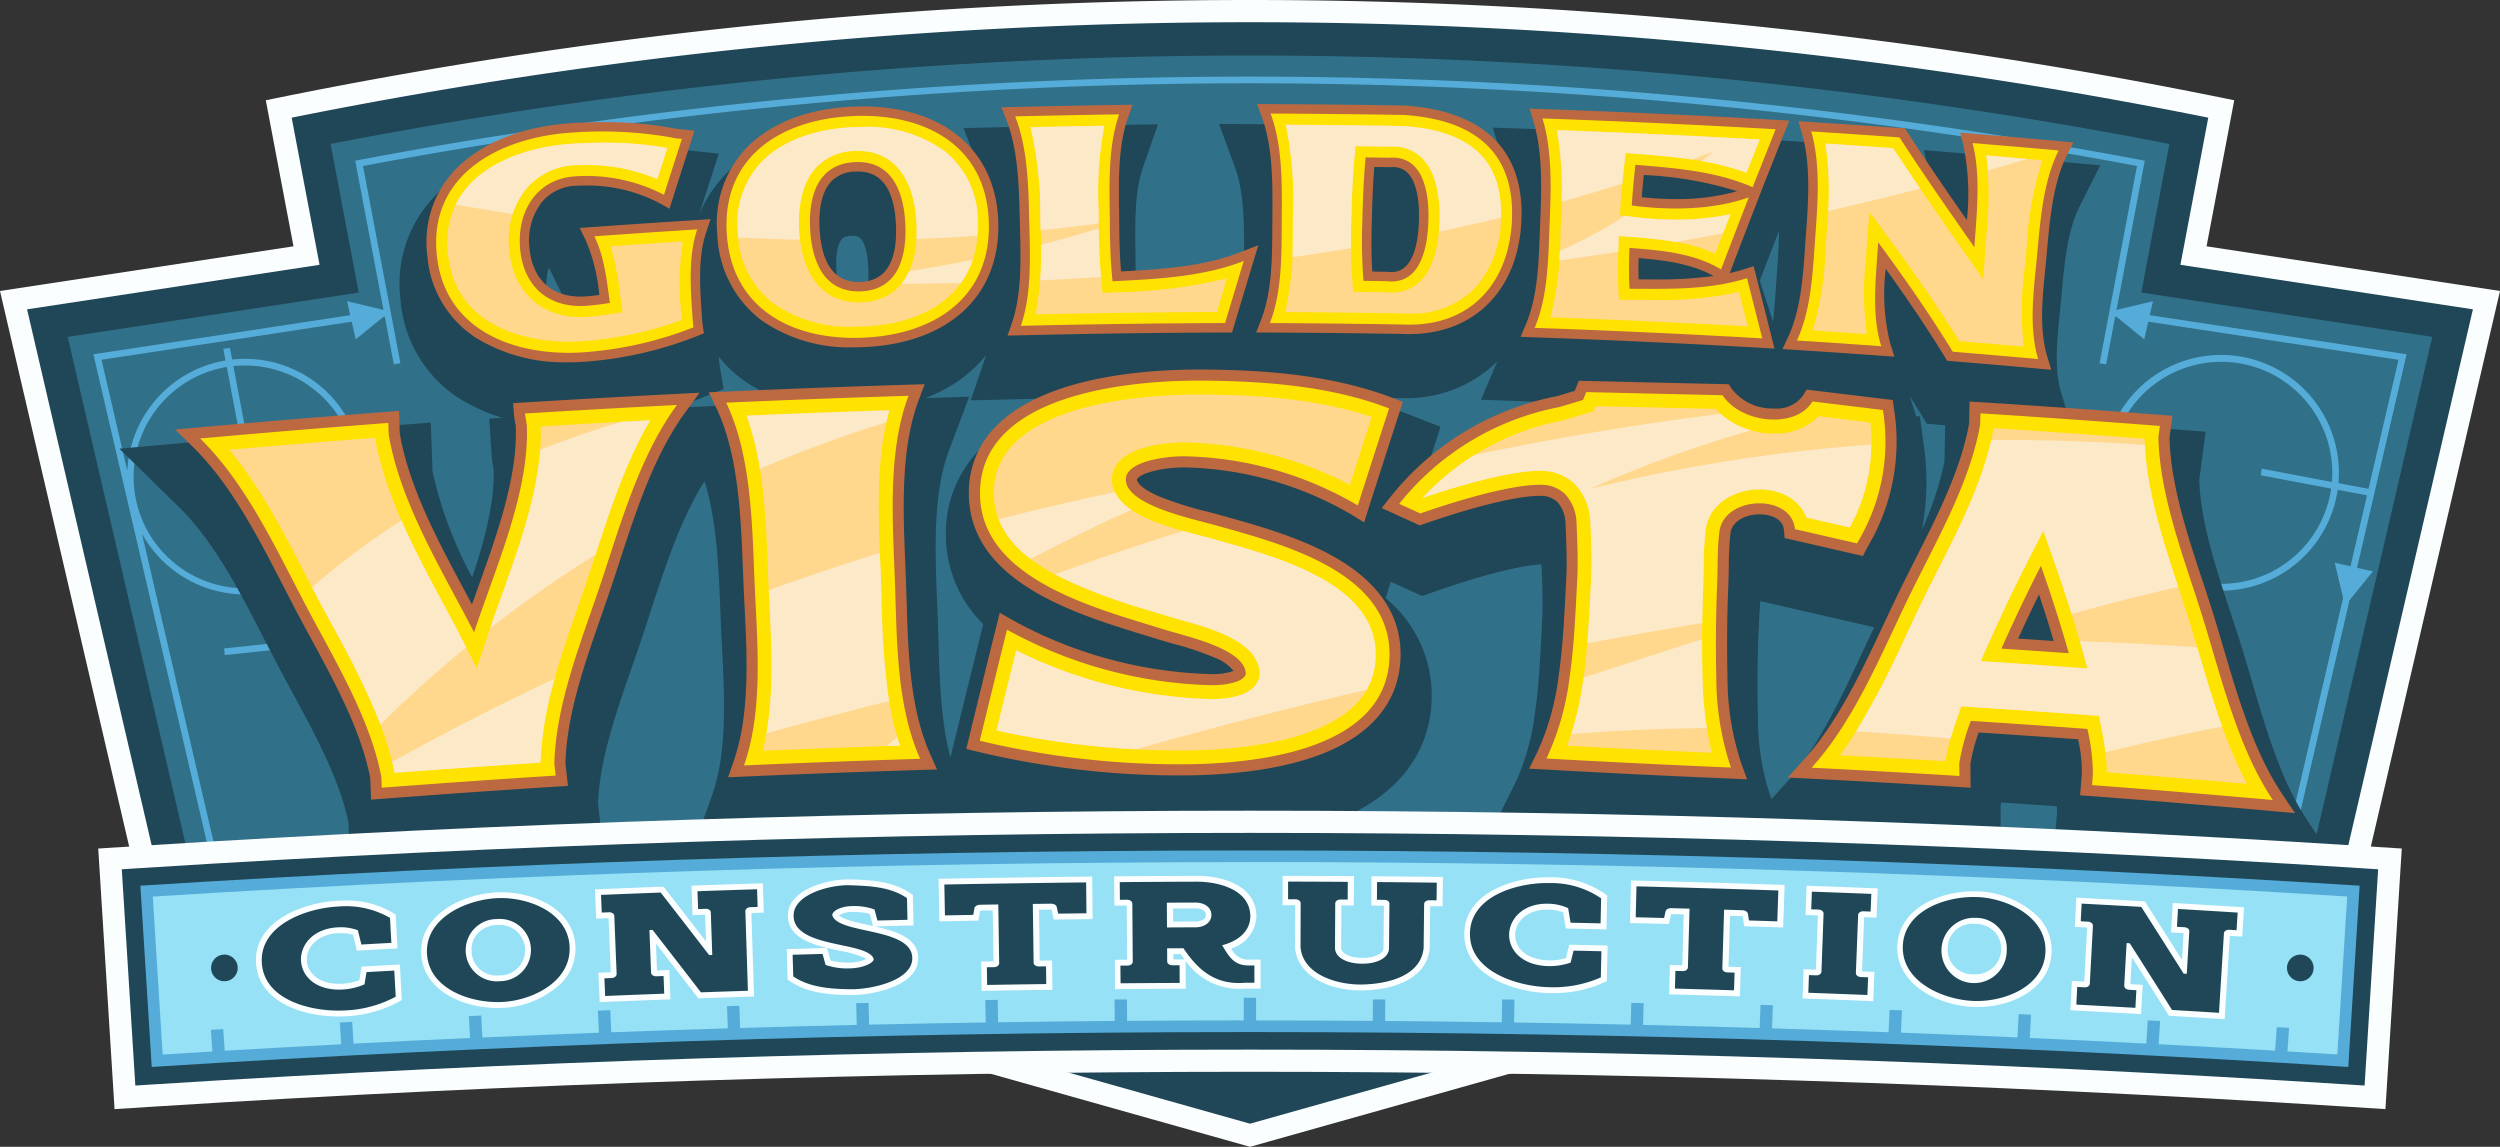<svg id="Grupo_134" data-name="Grupo 134" xmlns="http://www.w3.org/2000/svg" xmlns:xlink="http://www.w3.org/1999/xlink" width="280" height="128.438" viewBox="0 0 280 128.438">
  <rect x="0" y="0" width="280" height="128.438" fill="#333333" stroke="none"/>
  <defs>
    <clipPath id="clip-path">
      <rect id="Rectángulo_88" data-name="Rectángulo 88" width="280" height="128.438" fill="none"/>
    </clipPath>
  </defs>
  <path id="Trazado_73" data-name="Trazado 73" d="M397.709,468.836l-.674,4.882L443.475,486.8l46.441-13.077-.674-4.882Z" transform="translate(-303.475 -358.357)" fill="#fbfeff"/>
  <path id="Trazado_74" data-name="Trazado 74" d="M491.429,479.393,445.663,492.28,399.9,479.393Z" transform="translate(-305.663 -366.426)" fill="#1f4757"/>
  <g id="Grupo_132" data-name="Grupo 132">
    <g id="Grupo_131" data-name="Grupo 131" clip-path="url(#clip-path)">
      <path id="Trazado_75" data-name="Trazado 75" d="M247.134,27.587l3.1-16.357a546.628,546.628,0,0,0-220.464,0l3.1,16.357L0,32.59l19.613,84.36q60.195-.238,120.387-.238t120.387.238L280,32.59l-32.866-5" transform="translate(0 0)" fill="#fbfeff"/>
      <path id="Trazado_76" data-name="Trazado 76" d="M12.866,42.714l32.758-4.987L42.5,21.248a544.138,544.138,0,0,1,214.662,0l-3.121,16.479L286.8,42.714l-18.555,79.81c-39.3-.152-79.129-.23-118.414-.23s-79.11.077-118.413.23Z" transform="translate(-9.834 -8.069)" fill="#1f4757"/>
      <path id="Trazado_77" data-name="Trazado 77" d="M32.163,57.9l32.6-4.963L61.608,36.293a540.4,540.4,0,0,1,205.952,0l-3.152,16.643L297,57.9l-16.968,72.985c-38.326-.145-77.15-.219-115.453-.219s-77.126.074-115.453.219Z" transform="translate(-24.584 -20.172)" fill="#317089"/>
      <path id="Trazado_78" data-name="Trazado 78" d="M303.467,67.517,274.7,63.137l.357-1.565c-1.667.4-2.615.624-4.082.979l3.166-16.716-.734-.138a538.019,538.019,0,0,0-198.962,0l-.734.138,3.166,16.716c-1.468-.355-2.415-.583-4.082-.979l.357,1.565L44.385,67.517,60.348,136.18l.6,0c37.459-.139,75.472-.21,112.983-.21s75.524.07,112.983.21l.6,0,9.559-41.116c.938-1.161,1.551-1.916,2.622-3.232l-1.777-.405Zm-243.4,1.325a12.477,12.477,0,1,1-.74.1L61.286,79.3l.734-.136ZM295.412,90.857c.384,1.614.609,2.554.946,3.945l-9.446,40.629c-37.5-.139-75.5-.209-112.986-.209s-75.483.07-112.985.209L49.822,87.606a13.193,13.193,0,1,0,10.1-19.5L59.678,66.8l-.738.112.245,1.3a13.212,13.212,0,0,0-11,12.348L45.295,68.133l28.023-4.266.451,1.979c1.267-1.031,2.017-1.64,3.106-2.52l.15-.023,1.013,5.347.734-.136L74.583,46.431a537.264,537.264,0,0,1,198.686,0L269.08,68.514l.734.136,1.013-5.347.15.023c1.089.88,1.84,1.489,3.106,2.52l.451-1.979,28.023,4.266L299.2,82.589l-3.369-.638c.033-.38.053-.763.053-1.151a13.2,13.2,0,1,0-.138,1.895l3.284.622-1.847,7.944-1.769-.4m-.4-8.3a12.432,12.432,0,1,1,.126-1.756c0,.341-.018.677-.045,1.012l-7.85-1.487-.112.738ZM59.028,100.463q.038.371.076.742L71.616,99.87l-.052-.745Z" transform="translate(-33.926 -27.838)" fill="#55acd8"/>
      <path id="Trazado_79" data-name="Trazado 79" d="M372.344,93.479c-3.173-.284-6.377-.559-9.523-.818l-1.787-.147-.938-1.529q-.482-.784-.984-1.576l.954,3.012-5.2-.371c-3.133-.224-6.3-.439-9.4-.64l-2-.128-1.85-.107c-8.422-.486-16.958-.88-25.368-1.172l-5.153-.179,1.824-4.286a14.528,14.528,0,0,1-10.54,4.106c-.288,0-.58-.006-.868-.019-4.887-.082-9.852-.135-14.757-.157l-2.867-.013-.413,0-1.7.006c-7.555.026-15.212.13-22.76.309l-5.066.12,1.632-4.8q.046-.135.088-.273a14.407,14.407,0,0,1-1.426,1.536c-3.082,2.869-7.5,4.505-12.771,4.733-.395.017-.8.026-1.19.026a19.56,19.56,0,0,1-11.93-3.574A14.433,14.433,0,0,1,225.729,85c.046.649.072.822.073.83l.457,2.79-2.621,1.061a44.833,44.833,0,0,1-12.556,2.976c-.919.088-1.844.133-2.75.133a21.26,21.26,0,0,1-11.685-3.124,14.439,14.439,0,0,1-6.565-11.06,14.1,14.1,0,0,1,3.267-10.957c3.253-3.8,8.848-6.194,15.349-6.567,1.237-.071,2.442-.107,3.581-.107a43.855,43.855,0,0,1,8.251.723l.206.039.068.007.578.058,4.346.451-1.343,4.157q-.46,1.424-.921,2.863a13.881,13.881,0,0,1,2.647-4.293c3.1-3.445,8.029-5.481,13.887-5.735.405-.017.81-.026,1.2-.026,5.075,0,9.409,1.4,12.534,4.06a14.246,14.246,0,0,1,1.475,1.45q-.1-.315-.223-.617L253.137,59.4l5.061-.121c3.888-.093,7.81-.169,11.657-.227l5.061-.076-1.667,4.78c-.948,2.716-.9,6.142-.857,9.455.007.582.015,1.156.017,1.719,0,.924.021,1.783.052,2.6a33.383,33.383,0,0,0,10.094-1.837l1.995-.776.005-1c.025-3.4.054-7.251-1.031-10.19l-1.767-4.787,5.1.022c4.961.022,9.989.075,14.943.157l.175.007c5.15.339,9.155,1.95,11.789,4.666l-1.35-4.447,4.946.171c8.36.289,16.823.677,25.171,1.152l0-.012,1.733.1,1.273.082,2.92.169-.008.019c2.978.194,5.989.4,8.964.613l1.758.126.959,1.479c.474.731.96,1.472,1.467,2.236l-.911-3.615,4.931.407c3.225.266,6.472.545,9.653.83l5.182.464-2.336,4.65c-1.34,2.666-1.681,6.4-1.982,9.686-.035.386-.069.766-.106,1.14-.034.352-.07.712-.107,1.076-.3,2.954-.634,6.3.125,8.806l1.518,5.017ZM343.8,81.056c.154-1.285.243-2.587.328-3.82l.1-1.46c.113-1.563.233-3.226.245-4.863l-.305.772-.568,1.467q-.639,1.65-1.286,3.333l1.483,4.57M206.7,75.026a5.505,5.505,0,0,0-.246,2.254c.2,2.3,1.341,2.967,2.441,3.142a11.147,11.147,0,0,0-.841-2.64Zm34-3.564c-.048,0-.1,0-.148,0-.755.033-.954.253-1.03.336-.368.405-.725,1.519-.625,3.428.119,2.249.653,3.062.961,3.345a1.189,1.189,0,0,0,.916.27c.05,0,.1,0,.151,0a1.163,1.163,0,0,0,.9-.3c.284-.3.746-1.141.652-3.437-.093-2.273-.61-3.092-.909-3.378a1.091,1.091,0,0,0-.866-.26" transform="translate(-145.224 -45.051)" fill="#1f4757"/>
      <path id="Trazado_80" data-name="Trazado 80" d="M297.785,237.738c-6.682-.6-13.464-1.163-20.155-1.67l-4.318-.327.449-5.567a4.639,4.639,0,0,0-.034-.643c-2.065-.146-4.148-.289-6.21-.427-.052.21-.078.344-.092.427.006.236.016.65.015,1.224l-.012,4.579-4.561-.283c-5.456-.337-11-.649-16.476-.926l-2.694-.137-26.972-.893-6.527-.364,2.909-5.865a25.734,25.734,0,0,0,2.166-7.711c.439-3.014.6-6.148.753-9.179,0,0,.049-.961.072-1.39.1-1.859,0-4.119-.074-5.934-.01-.073-.021-.143-.033-.209-1.745.06-5.674.865-11.719,2.97l-1.628.568-3.506-1.6-.586,1.835A14.107,14.107,0,0,1,203.72,217.3c-.08,6.5-4.172,11.518-11.522,14.133-5.4,1.922-11.785,2.325-16.188,2.325h-.232A99.578,99.578,0,0,1,152.624,231l.866,1.936-6.427.2c-6.5.2-13.111.448-19.639.738l-6.364.282,2.108-6.021c1.657-4.731,1.345-10.871,1.07-16.289l-.011-.225q-.039-.764-.075-1.51c-.033-.71-.062-1.439-.092-2.181l-.012-.314c-.186-4.769-.4-10.153-1.777-14.488-2.665,4.213-4.387,9.512-6.054,14.642-.321.988-.637,1.96-.955,2.909-.349,1.044-.7,2.061-1.078,3.139l-.012.034c-1.8,5.179-3.663,10.531-3.822,15.367l.61,5.5-4.508.286c-6.452.409-12.975.866-19.386,1.358l-4.471.343-.195-5.344c-.966-4.755-3.671-9.752-6.288-14.585l-.015-.028c-.537-.991-1.092-2.015-1.623-3.027-.481-.916-.965-1.856-1.455-2.81-2.788-5.425-5.671-11.034-9.6-14.886l-6.678-6.545,9.306-.837c7-.63,14.1-1.217,21.1-1.747l4.469-.338.2,5.5A45.548,45.548,0,0,0,96.259,203.9c1.216-3.653,2.518-8.2,2.4-12.021-.018-.116-.065-.4-.065-.4-.1-.621-.128-.794-.144-1.038l-.291-4.329,4.324-.267c5.356-.331,10.792-.638,16.16-.914l.228-.018.985-.058,2.388-.106,6.323-.32-.033.045c5.642-.237,11.344-.445,16.955-.617l6.429-.2-2.265,6.03c-1.825,4.858-1.558,11.37-1.323,17.116.034.807.066,1.6.092,2.372q.03.874.056,1.776l0,.1c.125,4.225.265,8.977,1.34,13.028.854-3.515,1.741-7.129,2.637-10.754l1.036-4.185a14.054,14.054,0,0,1-4.178-9.765,13.379,13.379,0,0,1,3.927-9.955c6.2-6.326,18.25-7.27,24.883-7.27.2,0,.4,0,.6,0,6.39.057,14.686.5,22.186,3.4l3.8,1.474-1.475,4.561a34.678,34.678,0,0,1,2.885-1.971,34.283,34.283,0,0,1,11.288-4.4l.422-.128.7-1.725,20.5.469,1.239,1.921a3.031,3.031,0,0,0,2.12.759,2.059,2.059,0,0,0,.707-.1l1.32-2.235,13.984,1.693.444,3.308a28.448,28.448,0,0,1-.219,9.368,35.817,35.817,0,0,0,2.521-7.6l.113-5.41,4.485.284c6.672.424,13.442.9,20.121,1.415l4.535.349-.713,5.419c.157,4.672,1.861,9.85,3.509,14.856.418,1.269.85,2.582,1.253,3.882.377,1.216.732,2.422,1.108,3.7l.009.033c1.625,5.526,3.3,11.24,6.185,15.571l4.984,7.5Zm-57.271-31.184c-.049.742-.113,1.823-.172,3.128-.157,3.534-.165,6.623-.085,9.893a27.7,27.7,0,0,0,1.369,8.742l.151.413,1.637-1.81c3.53-3.9,6.071-9.339,8.528-14.6.464-.993.9-1.922,1.338-2.84l-12.56-2.882-.207-.048" transform="translate(-43.369 -139.227)" fill="#1f4757" fill-rule="evenodd"/>
      <path id="Trazado_81" data-name="Trazado 81" d="M383.187,79.084c-3.189-.285-6.4-.562-9.556-.821l-.534-.044-.281-.457c-1.892-3.082-4.018-6.256-6.6-9.839a22.961,22.961,0,0,0,.5,8.351l.47,1.484-1.553-.111c-3.14-.224-6.315-.44-9.437-.641l-1.541-.1.65-1.4c1.39-3,1.647-6.74,1.874-10.044l.047-.682.055-.772c.261-3.618.557-7.718-.433-11.182l-.412-1.442,1.5.1c3.282.212,6.611.439,9.9.674l.525.037.287.442c2.123,3.277,4.3,6.451,6.655,9.825a27.24,27.24,0,0,0-.387-8.361l-.361-1.433,1.473.121c3.206.265,6.453.544,9.651.83l1.548.139-.7,1.389c-1.553,3.091-1.918,7.077-2.24,10.593q-.052.574-.1,1.131-.05.524-.106,1.066c-.321,3.19-.685,6.8.219,9.792l.453,1.5Zm-164.509-.7a18.836,18.836,0,0,1-10.342-2.723,12.051,12.051,0,0,1-5.463-9.239,11.725,11.725,0,0,1,2.687-9.116c2.821-3.3,7.788-5.377,13.627-5.712,1.191-.068,2.35-.1,3.444-.1a41.493,41.493,0,0,1,7.8.681l.16.03.031.017.275.027.595.06,1.3.135-.4,1.242c-.674,2.087-1.349,4.2-2.006,6.268l-.392,1.237-1.132-.634a17.427,17.427,0,0,0-8.265-1.969c-.334,0-.669.009-1,.026a5.234,5.234,0,0,0-3.834,1.755,6.989,6.989,0,0,0-1.45,5.184c.3,3.481,2.385,5.477,5.718,5.477.235,0,.479-.01.724-.03.418-.033.872-.083,1.373-.149a19.9,19.9,0,0,0-1.5-6.1l-.691-1.408,1.564-.112c3.817-.273,7.7-.533,11.53-.773l1.569-.1-.5,1.49c-.912,2.709-.7,6.021-.508,8.943l.006.092c.059.91.1,1.277.125,1.425l.136.833-.783.317a42.443,42.443,0,0,1-11.882,2.81c-.841.081-1.688.122-2.516.122M352.323,76.77c-8.448-.487-17.017-.883-25.467-1.176l-1.539-.054.6-1.417c1.292-3.035,1.428-6.785,1.548-10.094l.05-1.323c.143-3.658.305-7.8-.76-11.313l-.43-1.415,1.478.051c8.68.3,17.474.707,26.14,1.208l1.465.085-.544,1.363q-1.223,3.065-2.438,6.133l-.575,1.487c-1.037,2.678-2.079,5.392-3.1,8.066l-.011.029c.543-.123,1.08-.267,1.608-.436l1.069-.342.277,1.088q.86,3.372,1.71,6.747l.352,1.4ZM338.531,69.1q.825.006,1.661.007a46.518,46.518,0,0,0,6.75-.378c-2.47-1.4-5.545-1.778-8.407-2.011-.019.87-.026,1.629,0,2.382m.358-9.2a36.205,36.205,0,0,0,3.82.208,24.611,24.611,0,0,0,6.86-.878,41.184,41.184,0,0,0-10.454-1.817c-.084.78-.157,1.554-.226,2.487M250.672,76.71a17.149,17.149,0,0,1-10.448-3.076,12.594,12.594,0,0,1-4.871-9.6,12.294,12.294,0,0,1,2.985-9.354c2.652-2.949,6.973-4.7,12.168-4.922.368-.016.737-.024,1.1-.024,9.141,0,14.971,4.955,15.215,12.932.252,8.237-5.519,13.61-15.062,14.022-.363.016-.729.024-1.086.024m.423-19.69c-.084,0-.169,0-.256.006a3.75,3.75,0,0,0-2.765,1.149c-1.206,1.328-1.355,3.581-1.268,5.237.209,3.967,1.677,5.978,4.364,5.978q.125,0,.255-.006c2.778-.119,4.1-2.251,3.935-6.335-.164-4-1.6-6.03-4.264-6.03m17.257,16.946c1.09-3.205.991-7.04.9-10.423l-.031-1.248c-.084-3.613-.18-7.709-1.5-11.06l-.553-1.408,1.512-.036c3.874-.093,7.8-.169,11.655-.227l1.512-.022-.5,1.428c-1.093,3.135-1.044,6.79-1,10.324.008.575.015,1.142.018,1.7.008,1.941.074,3.658.2,5.215,4.557-.228,9.22-.539,13.351-2.145l2.023-.787-.628,2.078q-1.049,3.471-2.088,6.945l-.225.752-.784,0c-7.577.026-15.264.131-22.848.311l-1.514.036Zm44.525,1.266c-.26,0-.526-.006-.791-.018-4.914-.083-9.91-.136-14.848-.158l-1.537-.007.556-1.433c1.218-3.138,1.236-6.963,1.252-10.337l.008-1.3c.027-3.616.057-7.713-1.187-11.083l-.528-1.43,1.524.007c4.949.022,9.975.075,14.938.157l.052,0c8.826.582,13.355,4.966,13.1,12.68-.262,7.847-5.183,12.918-12.537,12.918Zm-2.464-6.981.05.006a3.618,3.618,0,0,0,.4.024c2.43,0,3.013-3.237,3.075-5.951.056-2.429-.393-4.257-1.263-5.147a2.25,2.25,0,0,0-1.7-.66c-.1,0-.2,0-.3.013l-.051,0-1.695-.026c-.163,2.073-.227,4.141-.286,6.4-.054,2.062-.034,3.778.062,5.314l1.709.027" transform="translate(-155.012 -37.812)" fill="#bc6942"/>
      <path id="Trazado_82" data-name="Trazado 82" d="M225.011,67.729c1.139,2.321,1.391,4.959,1.741,7.467-.748.116-1.633.238-2.477.306-4.42.357-7.216-2.184-7.581-6.41-.349-4.039,1.756-7.844,6.281-8.086a18.767,18.767,0,0,1,9.835,2.077q1-3.139,2.008-6.274a4.856,4.856,0,0,1-1.15-.147,45.162,45.162,0,0,0-10.987-.561c-8.171.468-16.206,4.645-15.322,13.669.858,8.765,9.238,11.654,17.168,10.891a41.519,41.519,0,0,0,11.586-2.737c-.056-.341-.108-1.092-.136-1.528-.2-3.015-.434-6.5.555-9.44q-5.762.36-11.52.773m28.973-13.465c-8.223.355-14.677,4.682-14.143,13.153.524,8.308,7.182,12.014,15.3,11.664,8.138-.351,14.305-4.634,14.051-12.933-.259-8.462-6.972-12.241-15.212-11.885m.918,19.629c-4.291.184-5.54-3.569-5.72-6.973-.181-3.439.7-7.309,5.043-7.5,4.322-.188,5.484,3.647,5.623,7.038.137,3.349-.68,7.251-4.946,7.434m27.85-7.444c-.017-3.983-.3-8.531,1.039-12.375q-5.823.087-11.645.226c1.475,3.754,1.49,8.254,1.587,12.136.09,3.63.263,7.766-.947,11.322q11.434-.271,22.869-.311,1.04-3.476,2.089-6.948c-4.6,1.789-9.8,2.026-14.693,2.266-.216-2.089-.29-4.224-.3-6.316m32.93-12.308q-7.463-.123-14.926-.157c1.4,3.782,1.27,8.3,1.247,12.176-.021,3.625.034,7.786-1.326,11.29q7.439.034,14.877.159c7.763.366,12.006-4.883,12.239-11.878.256-7.678-4.488-11.087-12.111-11.59m-1.9,18.618c-1.05-.017-1.574-.025-2.624-.039a56.7,56.7,0,0,1-.136-6.385c.065-2.483.14-4.966.374-7.442,1.052.014,1.578.022,2.63.039,3.976-.317,4.469,4.2,4.408,6.873-.061,2.654-.635,7.407-4.652,6.954m40.959-10.519q1.286-3.249,2.581-6.5-13.051-.755-26.115-1.207c1.18,3.887.929,8.372.78,12.3-.136,3.591-.2,7.722-1.657,11.152q12.754.443,25.491,1.177-.849-3.373-1.709-6.744c-4.163,1.333-8.823,1.208-13.154,1.185-.094-1.476-.064-2.822-.014-4.573,3.46.263,7.244.567,10.262,2.412q1.539-4.039,3.1-8.071c-4.034,1.435-8.885,1.465-13.1.91.123-1.905.247-3.121.415-4.555,4.383.354,9.076.71,13.125,2.51m34.275-4.119q-4.82-.432-9.644-.829c.939,3.731.459,7.893.2,11.666-2.847-4.064-5.687-8.138-8.383-12.3q-4.943-.354-9.888-.673c1.114,3.9.691,8.413.416,12.318-.252,3.586-.447,7.712-2.017,11.1q4.723.3,9.444.642c-1.137-3.594-.576-7.814-.355-11.478,0-.062.007-.094.012-.156,2.941,3.989,5.765,8.037,8.35,12.25q4.784.394,9.564.821c-1.071-3.538-.492-7.738-.154-11.264.371-3.87.636-8.483,2.453-12.1" transform="translate(-158.444 -41.263)" fill="#ffe300"/>
      <path id="Trazado_83" data-name="Trazado 83" d="M389.152,84.155c-2.419-.214-4.845-.421-7.237-.619-2.25-3.627-4.828-7.393-8.077-11.8l-1.979-2.684-.275,3.485c-.035.575-.076,1.143-.118,1.721a33.965,33.965,0,0,0,.1,8.489c-2.015-.142-4.038-.279-6.046-.411a37.058,37.058,0,0,0,1.427-9.2l.047-.678.055-.768a41.475,41.475,0,0,0-.123-10.288c2.526.166,5.072.34,7.594.52,2.543,3.9,5.165,7.668,8.069,11.814l2.021,2.885.238-3.515c.032-.464.066-.933.1-1.407a40.131,40.131,0,0,0,0-8.968c2.09.175,4.191.356,6.278.54a38.447,38.447,0,0,0-1.763,9.771q-.052.569-.1,1.121c-.033.345-.069.7-.1,1.055a33.962,33.962,0,0,0-.1,8.937m-163-.557c-2.943,0-12.617-.713-13.515-9.886a9.507,9.507,0,0,1,2.145-7.4c2.415-2.822,6.793-4.612,12.011-4.911,1.148-.066,2.262-.1,3.312-.1a39.531,39.531,0,0,1,7.116.593c-.374,1.164-.748,2.33-1.117,3.489a20.287,20.287,0,0,0-8.035-1.591c-.375,0-.751.01-1.12.03a7.551,7.551,0,0,0-5.447,2.543,9.287,9.287,0,0,0-2.006,6.891c.4,4.676,3.473,7.58,8.011,7.58.3,0,.6-.013.91-.037.743-.06,1.583-.164,2.568-.317l1.21-.188-.169-1.213c-.038-.274-.075-.55-.113-.827a29.124,29.124,0,0,0-1.066-5.348c2.687-.189,5.4-.37,8.091-.543a32.084,32.084,0,0,0-.167,8.079l.006.092c.015.234.03.445.044.632a40.75,40.75,0,0,1-10.372,2.315c-.768.074-1.541.111-2.3.111m31.993-1.675a14.894,14.894,0,0,1-9.06-2.61,10.227,10.227,0,0,1-3.963-7.911,10.077,10.077,0,0,1,2.4-7.671c2.235-2.486,5.984-3.964,10.556-4.161.335-.015.671-.022,1-.022a14.8,14.8,0,0,1,9.132,2.657,10.023,10.023,0,0,1,3.783,8.045c.213,6.94-4.6,11.3-12.861,11.652-.33.014-.662.021-.986.021m.423-19.69q-.175,0-.356.008a6.009,6.009,0,0,0-4.368,1.9c-1.377,1.516-2.021,3.9-1.863,6.906.273,5.184,2.7,8.158,6.662,8.158q.174,0,.353-.008c4.119-.177,6.355-3.358,6.135-8.728-.214-5.235-2.606-8.237-6.563-8.237m99.67,19.658c-7.349-.413-14.776-.755-22.126-1.022a37.037,37.037,0,0,0,1.13-9.242l.05-1.316A43.629,43.629,0,0,0,336.85,59.9c7.548.272,15.171.624,22.709,1.049q-.742,1.862-1.48,3.726c-3.862-1.441-8.062-1.78-12.137-2.108l-1.39-.112-.14,1.191c-.173,1.475-.3,2.7-.421,4.619l-.075,1.161,1.154.152a39.263,39.263,0,0,0,5.106.345,28.508,28.508,0,0,0,6.1-.613c-.57,1.478-1.139,2.961-1.7,4.436-3.016-1.4-6.44-1.659-9.508-1.892l-1.3-.1-.037,1.3c-.053,1.855-.08,3.183.016,4.688l.074,1.158,1.99.012c.611,0,1.228.008,1.848.008a39.286,39.286,0,0,0,9.594-.9q.491,1.93.978,3.86m-79.76-1.352A38.819,38.819,0,0,0,279.025,71l-.031-1.243a41.282,41.282,0,0,0-1.1-10.188c2.754-.062,5.524-.116,8.272-.161a39.483,39.483,0,0,0-.641,9.433c.008.568.015,1.128.017,1.677.01,2.441.11,4.547.305,6.439l.121,1.172,1.339-.066A56.679,56.679,0,0,0,299.9,76.5q-.568,1.885-1.133,3.771c-6.733.029-13.547.119-20.291.269m41.874-.093c-.23,0-.465-.006-.7-.017h-.038c-4.365-.073-8.795-.124-13.191-.15a37.618,37.618,0,0,0,.86-9.474l.008-1.291a40.252,40.252,0,0,0-.806-10.214c4.379.026,8.807.075,13.185.147,7.561.507,11.133,3.878,10.919,10.305a11.821,11.821,0,0,1-2.773,7.691,9.742,9.742,0,0,1-7.465,3Zm-2.608-2.381a5.865,5.865,0,0,0,.6.031c1.938,0,5.213-1.066,5.376-8.2.049-2.16-.243-5.095-1.918-6.808a4.5,4.5,0,0,0-3.344-1.353c-.139,0-.281.005-.425.015-1.016-.016-1.542-.025-2.577-.039L314.3,61.7l-.108,1.142c-.234,2.473-.313,4.972-.379,7.527a57.3,57.3,0,0,0,.141,6.526l.1,1.12,1.124.015c1.029.014,1.553.022,2.564.038" transform="translate(-162.48 -45.326)" fill="#ffd78d"/>
      <path id="Trazado_84" data-name="Trazado 84" d="M122.336,179.31l-1.248.077.084,1.248c.006.1.021.193.111.743.034.205.083.507.1.613.23,5.635-2.138,12.23-4.228,18.05q-.347.967-.677,1.894-.367-.688-.748-1.4c-3.107-5.791-6.319-11.777-7.336-17.761l-.09-2.514-1.29.1c-7,.529-14.1,1.116-21.093,1.744l-2.687.241,1.928,1.887c4.293,4.2,7.3,10.035,10.2,15.676.487.946.967,1.877,1.444,2.784.522.991,1.057,1.977,1.623,3.021,2.775,5.116,5.643,10.406,6.66,15.694l.087,2.393,1.291-.1c6.439-.493,12.987-.951,19.46-1.361l1.3-.082-.279-2.51c.126-5.372,2.1-11.031,4-16.5.378-1.086.736-2.111,1.08-3.138.315-.941.629-1.9.947-2.88,1.937-5.951,3.941-12.1,7.451-16.894l1.546-2.11-2.612.132c-5.651.286-11.38.608-17.028.956M319.21,223.15c-3.143-4.719-4.89-10.65-6.58-16.386-.379-1.286-.737-2.5-1.112-3.709-.389-1.251-.8-2.5-1.238-3.827-1.749-5.305-3.558-10.79-3.676-15.981l.323-2.447-1.309-.1c-6.671-.513-13.439-.988-20.114-1.411l-1.295-.082-.051,2.451c-.9,5.122-3.525,10.29-6.059,15.288-.632,1.246-1.228,2.423-1.8,3.6-.549,1.131-1.082,2.269-1.647,3.474-2.558,5.463-5.2,11.111-9.049,15.356l-1.762,1.945,2.621.133c5.5.278,11.065.591,16.539.928l1.317.081,0-1.319c0-.548-.008-.936-.014-1.167,0-.085,0-.147,0-.188a19.364,19.364,0,0,1,.927-3.515c3.681.239,7.418.5,11.134.764a16.851,16.851,0,0,1,.423,3.779l-.2,2.49,1.247.094c6.725.509,13.533,1.071,20.234,1.673l2.586.232Zm-29.563-17.393c.751-1.648,1.533-3.3,2.339-4.94.6,1.789,1.143,3.517,1.646,5.214-1.329-.093-2.661-.185-3.985-.274m-124.491-4.216q-.028-.943-.058-1.861c-.026-.765-.058-1.551-.091-2.351-.248-6.038-.529-12.882,1.519-18.323l.654-1.738-1.856.057c-6.775.208-13.651.466-20.437.767l-1.881.084.814,1.7c2.493,5.2,2.76,12.011,3,18.025.033.844.066,1.67.1,2.473q.04.848.086,1.72c.29,5.7.619,12.162-1.24,17.464l-.609,1.736,1.838-.081c6.55-.29,13.182-.538,19.714-.739l1.856-.057-.759-1.694c-2.29-5.116-2.48-11.524-2.648-17.177m48.116-4.81c-3.935-2.281-8.715-3.614-12.555-4.686l-.779-.218c-.318-.089-.7-.19-1.137-.3a38.684,38.684,0,0,1-5.374-1.7c-2.348-1.019-2.471-1.753-2.471-1.889,0-.039.034-.094.1-.163.733-.737,3.21-1.193,5.084-1.193h.15a38.6,38.6,0,0,1,18.751,5.323l1.353.831.483-1.512c1.154-3.614,2.33-7.268,3.495-10.861l.363-1.119-1.1-.425c-7.051-2.73-15-3.142-21.144-3.2-.187,0-.378,0-.573,0-6.163,0-17.313.825-22.735,6.35a10.4,10.4,0,0,0-3.054,7.747c.181,9.687,11.949,13.288,19.736,15.67.584.179,1.146.35,1.679.518.4.127.874.259,1.419.412a33.309,33.309,0,0,1,4.732,1.592,4.676,4.676,0,0,1,2.076,1.468,6.968,6.968,0,0,1-2.442.356h-.057a48.75,48.75,0,0,1-22.258-6.053l-1.429-.819-.4,1.6c-1.021,4.12-2.048,8.306-3.053,12.445l-.294,1.209,1.209.293a96.8,96.8,0,0,0,22.519,2.673h.226c4.169,0,10.189-.373,15.188-2.148,6.151-2.184,9.435-6.083,9.5-11.277.055-4.444-2.373-8.12-7.215-10.927m59.426-1.054.189-.35a23.017,23.017,0,0,0,2.853-15.338l-.128-.953-9.659-1.167-.414.7a3.645,3.645,0,0,1-3.239,1.418,5.774,5.774,0,0,1-4.7-2.164l-.358-.554-16.791-.384-.455,1.122-1.988.6a31.42,31.42,0,0,0-18.646,11.281l-.993,1.247,4.269,1.943.47-.164c5.663-1.969,10.5-3.144,12.952-3.144a3.309,3.309,0,0,1,.9.089,3.157,3.157,0,0,1,1.026.533h0a3.71,3.71,0,0,1,.971,2.4l.006.132c.08,1.884.179,4.228.073,6.228q-.036.681-.072,1.382c-.158,3.1-.322,6.313-.783,9.469a28.647,28.647,0,0,1-2.458,8.634l-.84,1.69,1.884.1c6.851.382,13.805.722,20.67,1.011l1.859.078-.638-1.748a30.575,30.575,0,0,1-1.557-9.72c-.08-3.221-.049-6.806.087-10.1.038-.917.049-1.689.06-2.37a33.841,33.841,0,0,1,.187-3.609c.157-1.4,1.755-2.128,3.253-2.128,1.191,0,2.622.46,2.735,1.757l.079.9,8.759,2.006Z" transform="translate(-63.617 -134.237)" fill="#bc6942" fill-rule="evenodd"/>
      <path id="Trazado_85" data-name="Trazado 85" d="M208.679,197.06c-2.612-.733-9.874-2.242-9.89-5.08-.012-2.085,4.633-2.639,6.6-2.606a39.818,39.818,0,0,1,19.381,5.507q1.737-5.436,3.5-10.866c-6.457-2.5-13.879-3.052-20.705-3.113-8.517-.075-25.319,1.512-25.108,12.827.177,9.47,13.133,12.7,20.543,15.024,2.552.8,8.882,2.108,9.22,4.841.106.856-1.67,1.43-3.871,1.419a49.984,49.984,0,0,1-22.87-6.217q-1.54,6.216-3.052,12.439a95.983,95.983,0,0,0,22.229,2.638c8.217.026,23.533-1.375,23.666-12.2.116-9.431-12.25-12.543-19.642-14.617M131.7,185.932c.32,7.428-3.551,16.033-5.908,23.164-3.521-6.844-8.287-14.51-9.563-22.158-.019-.521-.028-.781-.046-1.3q-10.545.8-21.075,1.742c5.186,5.075,8.582,12.514,11.876,18.77,3.115,5.916,7.178,12.545,8.422,19.154l.044,1.194q9.734-.746,19.477-1.362l-.144-1.3c.134-6.681,3.048-13.82,5.151-20.093,2.221-6.625,4.348-14.348,8.574-20.114q-8.51.431-17.014.955c.008.108.2,1.24.209,1.346m42.741-3.328q-10.213.313-20.42.766c2.964,6.177,2.91,14.394,3.22,20.977.294,6.248.91,13.574-1.223,19.654q9.863-.436,19.731-.74c-2.649-5.916-2.6-13.242-2.814-19.5-.226-6.62-.908-14.737,1.507-21.154M307,226.2q10.133.766,20.252,1.675c-3.959-5.943-5.77-13.734-7.844-20.416-1.974-6.358-4.844-13.529-4.972-20.245l.163-1.239q-10.044-.773-20.1-1.41c-.01.5-.016.749-.026,1.248-1.144,6.627-5.063,13.3-7.984,19.316-3.07,6.325-6.064,13.793-10.893,19.122q8.28.419,16.553.929c0-.869-.025-1.306-.017-1.414a24.045,24.045,0,0,1,1.292-4.756q6.53.42,13.055.9a22.809,22.809,0,0,1,.619,5.051L307,226.2m-10.146-15.285c1.392-3.132,2.864-6.214,4.424-9.272,1.137,3.239,2.187,6.491,3.122,9.79q-3.772-.27-7.546-.518m-13.27-26.725-7.9-.954c-1.837,3.1-8.008,2.47-10.059-.7l-15.275-.349-.355.878-2.62.791a30.173,30.173,0,0,0-17.97,10.846l2.364,1.076c7.13-2.479,12.7-3.635,14.608-3.074a4.307,4.307,0,0,1,1.506.8,4.886,4.886,0,0,1,1.379,3.227c.083,1.97.193,4.4.079,6.524-.184,3.445-.325,7.263-.866,10.964a30.062,30.062,0,0,1-2.575,9.007q10.323.575,20.653,1.01a32,32,0,0,1-1.633-10.116c-.075-3.05-.058-6.653.087-10.178.1-2.53,0-3.85.254-6.067.464-4.127,8.112-4.369,8.463-.34l6.951,1.592a21.93,21.93,0,0,0,2.905-14.934" transform="translate(-72.694 -138.271)" fill="#ffe300" fill-rule="evenodd"/>
      <path id="Trazado_86" data-name="Trazado 86" d="M139.483,210.065c-.573,1.6-1.114,3.1-1.6,4.562l-1.163,3.519-1.7-3.3c-.655-1.273-1.342-2.554-2.07-3.911-3.06-5.7-6.525-12.161-7.625-18.59-5.43.416-10.9.866-16.333,1.342,3.5,4.207,6.154,9.369,8.546,14.014.483.938.958,1.862,1.432,2.761.514.975,1.045,1.954,1.607,2.991,2.728,5.031,5.817,10.726,6.931,16.412,5.416-.409,10.9-.792,16.333-1.142.144-5.8,2.277-11.923,4.159-17.326.375-1.078.73-2.1,1.069-3.107.313-.933.624-1.888.939-2.857,1.6-4.916,3.38-10.381,6.131-15.053-4.083.215-8.192.448-12.268.694.215,6.149-2.233,12.965-4.4,18.986M182,208.854c-.026-.759-.058-1.538-.091-2.332-.228-5.557-.483-11.767,1-17.252-5.307.171-10.662.371-15.976.6,1.92,5.3,2.162,11.471,2.378,17,.033.836.065,1.655.1,2.451q.04.842.085,1.71c.267,5.234.564,11.08-.751,16.37,5.116-.218,10.269-.412,15.373-.577-1.738-5.139-1.91-10.931-2.063-16.117q-.028-.937-.057-1.848m37.664-5.035-.784-.219c-.3-.086-.673-.181-1.086-.289-3.949-1.029-9.917-2.585-9.938-6.279a2.987,2.987,0,0,1,.917-2.152c1.951-1.962,6.551-2.019,7.069-2.019h.2a42.066,42.066,0,0,1,18.459,4.757c.812-2.535,1.632-5.084,2.449-7.611-6.289-2.119-13.28-2.46-18.777-2.509l-.548,0c-4.609,0-15.856.537-20.738,5.511a7.6,7.6,0,0,0-2.254,5.734c.062,3.3,1.994,6.04,5.909,8.377,3.59,2.143,8.169,3.544,11.848,4.67.59.181,1.158.355,1.7.524.364.114.816.241,1.338.388,3.607,1.013,8.546,2.4,8.96,5.746a2.185,2.185,0,0,1-.557,1.731c-1.1,1.248-3.477,1.434-4.794,1.434h-.071a52.086,52.086,0,0,1-21.834-5.453c-.734,2.974-1.471,5.977-2.2,8.963a94.458,94.458,0,0,0,20.352,2.24h.217c3.949,0,9.628-.345,14.252-1.987,5.089-1.807,7.587-4.645,7.637-8.674.1-7.911-10.627-10.9-17.724-12.882M334.979,231.1c-2.395-4.479-3.887-9.542-5.337-14.467-.376-1.276-.731-2.481-1.1-3.671-.382-1.228-.79-2.468-1.223-3.78-1.807-5.482-3.675-11.148-3.815-16.736-5.614-.426-11.286-.824-16.9-1.186-.982,5.516-3.691,10.86-6.312,16.029-.626,1.235-1.218,2.4-1.781,3.562-.541,1.113-1.069,2.243-1.63,3.44-2.194,4.685-4.45,9.5-7.511,13.61,3.949.208,7.916.432,11.845.67a25.612,25.612,0,0,1,1.359-5.013l.381-1.132,1.192.077c4.313.278,8.71.579,13.068.9l1.182.086.23,1.163a25.979,25.979,0,0,1,.66,5.163c5.22.4,10.48.833,15.693,1.29m-20.071-13.074c-2.513-.18-5.049-.354-7.536-.517l-2.224-.146.906-2.037c1.385-3.117,2.886-6.262,4.459-9.347l1.65-3.234,1.2,3.425c1.226,3.492,2.257,6.724,3.151,9.881l.6,2.133Zm-22.111-27.4-5.793-.7A6.667,6.667,0,0,1,282,191.861a8.75,8.75,0,0,1-6.533-2.75L262.01,188.8l-.232.572-3.41,1.03-.08.015a28.625,28.625,0,0,0-15.653,8.667c5.7-1.936,10.45-3.04,13.117-3.04a5.993,5.993,0,0,1,1.687.2,5.881,5.881,0,0,1,2.107,1.138,6.344,6.344,0,0,1,1.883,4.207l.006.055.01.232c.083,1.943.185,4.361.071,6.5q-.036.679-.071,1.375c-.154,3.02-.329,6.444-.809,9.731a35.275,35.275,0,0,1-1.8,7.353c5.382.292,10.814.558,16.2.792a37.429,37.429,0,0,1-1.051-8.43c-.081-3.28-.05-6.931.088-10.28.036-.881.047-1.6.057-2.3a36.609,36.609,0,0,1,.2-3.88c.34-3.029,3.293-4.613,6.034-4.613,2.541,0,4.549,1.247,5.262,3.147l4.855,1.112a19.718,19.718,0,0,0,2.307-11.758" transform="translate(-83.314 -143.314)" fill="#ffd78d" fill-rule="evenodd"/>
      <path id="Trazado_87" data-name="Trazado 87" d="M229.9,71c0,.042,0,.085,0,.127q3.262-.338,6.514-.784,0-.741-.016-1.5a39.49,39.49,0,0,1,.64-9.433c-2.747.045-5.517.1-8.271.161a41.279,41.279,0,0,1,1.1,10.188Zm61.47,29.1a138.858,138.858,0,0,1,15.1-5.675q1.527-.475,3.021-.9a8.437,8.437,0,0,1-3.445-1.851c-8.685,1.088-17.891,2.581-27.523,4.594a28.511,28.511,0,0,0-5.849,4.829c5.7-1.937,10.45-3.04,13.117-3.04a5.991,5.991,0,0,1,1.687.2,5.878,5.878,0,0,1,2.107,1.138,6.343,6.343,0,0,1,1.883,4.207l.006.055.01.232c.083,1.943.185,4.361.071,6.5q-.036.678-.071,1.375c-.09,1.77-.189,3.679-.351,5.617q6.546-1.231,12.869-2.271c.02-1.413.058-2.821.114-4.179.036-.881.047-1.6.058-2.3a36.608,36.608,0,0,1,.2-3.88c.341-3.029,3.293-4.613,6.034-4.613,2.541,0,4.549,1.247,5.261,3.147l4.855,1.112a19.332,19.332,0,0,0,2.4-9.27A185.841,185.841,0,0,0,291.37,100.1m-72.29-37.9a14.794,14.794,0,0,0-9.132-2.657c-.328,0-.664.007-1,.022-4.572.2-8.321,1.676-10.556,4.162a10.077,10.077,0,0,0-2.4,7.671c.011.178.027.352.045.526q3.457.18,6.917.258c-.045-.368-.082-.744-.1-1.138-.158-3,.486-5.389,1.863-6.906a6.009,6.009,0,0,1,4.368-1.9c.121-.005.24-.008.356-.008,3.957,0,6.349,3,6.563,8.237a16.014,16.014,0,0,1-.018,1.625q3.424-.125,6.843-.36a13.531,13.531,0,0,0,.037-1.486,10.022,10.022,0,0,0-3.783-8.045m-54.011,54.658c-.655-1.273-1.342-2.554-2.07-3.911-1.579-2.943-3.264-6.089-4.678-9.327a84.722,84.722,0,0,0-10.018,7.481q.36.695.716,1.374c.514.976,1.045,1.954,1.607,2.991a92.285,92.285,0,0,1,5.34,11c2.842-2.807,6.035-5.719,9.6-8.639Zm47.88-25.581c-5.307.17-10.662.371-15.976.6a33.046,33.046,0,0,1,1.49,5.955,138.942,138.942,0,0,1,14.161-5.2c.1-.456.2-.909.325-1.355m91.039,25.639q-6.607,2.111-13.274,4.307c-.013.089-.023.178-.036.267a37.768,37.768,0,0,1-1.351,6.051q7.577-.589,15.187-.674a43.19,43.19,0,0,1-.483-5.661c-.034-1.38-.047-2.827-.042-4.289m55.7,1.724-.238-.808c-4.387-.326-8.778-.546-13.151-.684.088.3.177.608.262.911l.6,2.133-2.211-.158c-2.513-.18-5.049-.354-7.536-.517l-2.224-.146q1.5-3.443,3.212-7.027,1.069-2.229,2.152-4.357l1.65-3.234,1.2,3.425c.719,2.048,1.369,4.006,1.966,5.912,3.938-1.09,7.925-2.108,11.948-3.028-1.718-5.211-3.474-10.586-3.742-15.9q-8.588-.613-17.207-.563c-1.148,5.046-3.629,9.946-6.038,14.7-.626,1.235-1.217,2.4-1.781,3.562-.541,1.113-1.07,2.243-1.63,3.439a99.345,99.345,0,0,1-5.7,10.946q5.306.3,10.595.806c.213-.72.478-1.538.8-2.485l.381-1.132,1.192.077c4.313.278,8.71.579,13.068.9l1.182.086.23,1.163c.223,1.132.387,2.09.5,2.908,4.3-1.036,8.67-2.014,13.068-2.867-.954-2.649-1.758-5.373-2.549-8.056M274.585,69.9c-.011.49-.038.948-.077,1.382Q278,70.544,281.46,69.7c.195-6.4-3.377-9.752-10.92-10.258-4.379-.072-8.806-.122-13.185-.147a40.259,40.259,0,0,1,.806,10.214l-.008,1.291c-.005,1.077-.012,2.2-.054,3.335q3.288-.463,6.559-1.009c-.007-.858,0-1.773.028-2.765.066-2.555.146-5.054.379-7.527l.108-1.142,1.147.016c1.034.014,1.561.022,2.577.039.143-.01.286-.015.425-.015a4.5,4.5,0,0,1,3.344,1.353c1.675,1.713,1.967,4.648,1.918,6.808M249.7,105.831l-.784-.219c-.3-.085-.673-.181-1.086-.289-.619-.161-1.287-.336-1.974-.529q-7.5,2.356-14.353,4.861a61.033,61.033,0,0,0,10.92,4.146c.591.181,1.158.355,1.7.524.364.114.816.241,1.338.388,3.607,1.013,8.546,2.4,8.96,5.746a2.186,2.186,0,0,1-.557,1.731c-1.1,1.247-3.477,1.434-4.794,1.434H249a52.087,52.087,0,0,1-21.834-5.453c-.734,2.974-1.471,5.977-2.2,8.963a93.157,93.157,0,0,0,15.647,2.108l.852-.242q12.758-3.584,24.954-6.414a7.88,7.88,0,0,0,1.007-3.873c.1-7.911-10.627-10.9-17.724-12.882m90.754-42.7q-2.317-.2-4.635-.4c.084.555.139,1.113.18,1.674q2.233-.625,4.455-1.277m-166.6,32.579c-.406,5.425-2.473,11.192-4.333,16.371-.45,1.252-.878,2.45-1.276,3.612a137.851,137.851,0,0,1,11.808-8.24c1.6-4.917,3.38-10.382,6.131-15.053-1.083.057-2.17.118-3.255.178-2.658.788-5.733,1.8-9.075,3.132M288.242,67.928q3.429-.959,6.808-2.038c.071-.768.147-1.473.238-2.243l.14-1.191,1.39.112c2.013.162,4.056.328,6.074.627.791-.293,1.581-.587,2.366-.89q-.665.526-1.343,1.055a28.11,28.11,0,0,1,5.04,1.317q.738-1.863,1.48-3.726c-7.538-.424-15.161-.776-22.709-1.049a35.491,35.491,0,0,1,.518,8.026M157.555,131.882c5.416-.409,10.9-.792,16.333-1.142a39.149,39.149,0,0,1,1.592-9.4c-6.512,3.048-12.579,6.187-18.2,9.326.1.406.191.813.271,1.22m20.107-70.475c-5.218.3-9.6,2.089-12.011,4.911a9.074,9.074,0,0,0-1.26,1.91l1.643.288q2.366.411,4.741.778a8.142,8.142,0,0,1,1.6-2.922,7.55,7.55,0,0,1,5.447-2.543c.368-.02.745-.03,1.12-.03a20.287,20.287,0,0,1,8.035,1.591c.369-1.159.742-2.326,1.116-3.489a39.528,39.528,0,0,0-7.115-.593c-1.051,0-2.165.033-3.312.1m34.969,67.478c.509-.017,1.02-.037,1.528-.054q-.162-.478-.306-.964l-1.222,1.017m.307-5.044a82.456,82.456,0,0,1-.842-11.127q-.028-.937-.057-1.848c-.026-.759-.058-1.538-.091-2.332-.017-.424-.035-.854-.052-1.285q-6.086,1.885-12.439,4.169.038.8.08,1.62c.234,4.6.491,9.665-.34,14.415q6.975-1.917,13.741-3.612m23.726-47.5c-.147-1.627-.226-3.417-.243-5.436q-3.207,1-6.484,1.822c.022,1.306.018,2.651-.068,4q3.394-.158,6.8-.384M318.1,68.959q5.175-1.184,10.312-2.511c-1.026-1.509-2.03-3.008-3.02-4.528-2.522-.18-5.067-.354-7.594-.52a32.721,32.721,0,0,1,.3,7.558M214.3,77.111q3.323-.013,6.667-.083a9.647,9.647,0,0,0,1.328-2.6q-3.553.7-7.126,1.269a6.438,6.438,0,0,1-.868,1.413m81.646-7.531-.6-.079a52.737,52.737,0,0,1-7.3,3.913q-.025.541-.06,1.089,3.311-.457,6.616-.978c0-.153.008-.3.013-.464l.037-1.3,1.3.1a50.208,50.208,0,0,1,5.134.573q2.63-.469,5.255-.978.41-1.07.82-2.139a28.491,28.491,0,0,1-6.1.613,39.267,39.267,0,0,1-5.106-.345M228.8,107.934q3.194-1.7,6.628-3.352,2.358-1.132,4.655-2.151a5.217,5.217,0,0,1-1.857-1.978q-6.265,1.3-13.025,3.028a10.38,10.38,0,0,0,3.6,4.454m35.565-8.392c.057.03.116.058.172.088l.046-.143-.218.055" transform="translate(-113.355 -45.326)" fill="#fce9c7"/>
      <path id="Trazado_88" data-name="Trazado 88" d="M298.409,418.452c-40.671-2.587-81.961-3.9-122.724-3.9s-82.053,1.311-122.724,3.9l-4.446.283-1.828-29.187,4.437-.282c41.281-2.625,83.189-3.956,124.561-3.956s83.281,1.331,124.561,3.956l4.437.282-1.829,29.187Z" transform="translate(-35.685 -294.513)" fill="#fbfeff"/>
      <path id="Trazado_89" data-name="Trazado 89" d="M307.124,424.039c-40.725-2.59-82.068-3.9-122.882-3.9s-82.157,1.313-122.882,3.9l-1.961.125-1.518-24.222,1.957-.125c41.229-2.622,83.084-3.951,124.4-3.951s83.175,1.329,124.4,3.951l1.957.125-1.518,24.222Z" transform="translate(-44.242 -302.582)" fill="#1f4757"/>
      <path id="Trazado_90" data-name="Trazado 90" d="M190.995,404.2c-43.76,0-85.268,1.467-124.279,3.947q.636,10.152,1.272,20.3c38.611-2.455,79.695-3.907,123.007-3.907s84.4,1.452,123.007,3.907q.635-10.152,1.272-20.3c-39.01-2.481-80.519-3.947-124.279-3.947" transform="translate(-50.995 -308.949)" fill="#55acd8"/>
      <path id="Trazado_91" data-name="Trazado 91" d="M195.5,409.75c-40.815,0-82.152,1.3-122.89,3.862L73.715,431.3q2.783-.175,5.571-.339l-.172-2.422,1.382-.084.172,2.422q6.512-.386,13.042-.726l-.152-2.438,1.383-.073.152,2.438q6.517-.337,13.047-.629L108.008,427l1.383-.062.131,2.454q6.522-.289,13.051-.533l-.11-2.47,1.384-.052.11,2.47q6.526-.24,13.055-.438l-.089-2.485,1.384-.041.088,2.485q6.53-.193,13.059-.342l-.065-2.436,1.385-.029.065,2.434q6.533-.144,13.061-.247l-.045-2.51,1.385-.023.045,2.514q6.536-.1,13.063-.15l-.021-2.4,1.385-.009.021,2.4q6.539-.047,13.063-.05v-2.536l1.385,0v2.539q6.523,0,13.063.05l.021-2.4,1.385.009-.021,2.4q6.525.052,13.062.15l.046-2.563,1.385.019-.046,2.563q6.527.1,13.061.246l.065-2.434,1.385.029-.065,2.435q6.528.149,13.059.342l.092-2.589,1.384.041-.092,2.589q6.529.2,13.055.438l.111-2.5,1.384.047-.111,2.5q6.529.245,13.051.533l.139-2.612,1.384.062-.14,2.612q6.529.294,13.047.629l.162-2.6,1.383.066-.162,2.6q6.528.342,13.041.726l.187-2.631,1.382.08-.188,2.635q2.795.168,5.587.34l1.108-17.691c-40.738-2.563-82.076-3.862-122.891-3.862" transform="translate(-55.497 -313.194)" fill="#96e1f5"/>
      <path id="Trazado_92" data-name="Trazado 92" d="M334.332,453.72a1.491,1.491,0,1,0,1.491,1.491,1.491,1.491,0,0,0-1.491-1.491m-232.5,0a1.491,1.491,0,1,0,1.491,1.491,1.491,1.491,0,0,0-1.491-1.491" transform="translate(-76.699 -346.803)" fill="#1f4757"/>
      <path id="Trazado_93" data-name="Trazado 93" d="M341.488,432.29c-2.1-.13-3.153-.194-5.255-.318l-.336-.02-.179-.284c-1.323-2.1-2.655-4.2-3.969-6.264l-.168,3.005,1.381.078-.186,3.283-.653-.037q-3.3-.188-6.611-.363l-.653-.035.174-3.284,1.381.073.326-6.054L325.354,422l.173-3.283.653.034q3.341.177,6.682.367l.334.019.18.282c1.328,2.081,2.664,4.184,3.984,6.269l.179-2.989-1.409-.083.2-3.3.653.038q3.341.2,6.68.408l.653.041-.207,3.281L342.721,423l-.58,9.333Zm-210.608-.26c-4.381,0-8.933-1.827-9.225-5.907a5.092,5.092,0,0,1,1.329-3.857c1.912-2.162,5.366-3.072,7.743-3.193.259-.013.521-.02.778-.02a9.965,9.965,0,0,1,5.527,1.4l.261.183.206,3.772-.653.036c-1.342.073-2.013.111-3.354.187l-.542.031-.442-1.785a5.057,5.057,0,0,0-1.373-.177c-.114,0-.229,0-.342.01-2.339.136-3.506,1.625-3.45,3.027.052,1.313,1.2,2.638,3.634,2.638l.166,0a6.555,6.555,0,0,0,2.073-.407l.254-1.523.523-.029c1.246-.07,1.87-.1,3.116-.172l.653-.036.217,3.979-.346.2a13.711,13.711,0,0,1-6.046,1.628c-.229.012-.466.018-.705.018m17.855-.953c-4.11,0-8.379-2.078-8.586-6.048-.215-4.123,4.132-6.629,8.331-6.894.2-.013.413-.019.624-.019,4,0,8.149,2.091,8.323,6.088a5.468,5.468,0,0,1-1.516,4.021,10.208,10.208,0,0,1-6.812,2.847c-.12,0-.241.006-.363.006m.12-9.3c-.063,0-.127,0-.192,0a3.116,3.116,0,0,0-2.194.951,2.72,2.72,0,0,0-.676,2.013,2.767,2.767,0,0,0,2.951,2.692q.094,0,.19,0a2.829,2.829,0,1,0-.078-5.656m165.566,9.192c-.205,0-.41-.006-.609-.018-4.173-.257-8.514-2.747-8.342-6.855.168-4,4.452-6.087,8.6-6.087.115,0,.23,0,.343.005a10.2,10.2,0,0,1,6.846,2.862,5.424,5.424,0,0,1,1.491,4.02c-.2,3.988-4.342,6.074-8.327,6.074Zm-.355-9.317a2.753,2.753,0,0,0-2.949,2.686,2.8,2.8,0,0,0,2.874,2.97q.093,0,.183,0a2.865,2.865,0,0,0,2.251-4.72,3.081,3.081,0,0,0-2.173-.936c-.063,0-.125,0-.187,0M160,427.137l1.382-.057-.244-6.058-1.387.057-.135-3.285.654-.027q3.342-.138,6.686-.262l.335-.012.205.264c1.5,1.919,3.024,3.887,4.553,5.867l-.1-2.992-1.41.049-.115-3.3.654-.023q3.343-.117,6.687-.221l.654-.02.1,3.287-1.386.043.3,9.347-.654.021c-2.1.067-3.156.1-5.26.176l-.336.012-.2-.266c-1.515-1.966-3.038-3.933-4.538-5.863l.115,3.007,1.382-.052.123,3.286-.654.024q-3.307.123-6.614.259l-.654.027Zm142.126,3.151q-3.307-.131-6.614-.249l-.654-.023.118-3.286,1.382.049.222-6.059-1.387-.05.118-3.286.654.023q3.331.119,6.663.251l.653.026-.13,3.285-1.386-.054-.235,6.059,1.381.054-.13,3.286Zm-14.936-.527q-3.308-.1-6.616-.193l-.654-.018.09-3.287,1.382.038.16-5.7-1.369-.038h-.041l-.245,1.114-.54-.014c-1.268-.034-1.9-.05-3.17-.081l-.654-.016.118-4.768.655.016c5.272.134,10.619.29,15.893.464l.655.022-.161,4.766-.654-.022c-1.268-.043-1.9-.063-3.17-.1l-.54-.017-.18-1.126-.043,0-1.367-.042-.172,5.7,1.378.043-.017.654-.081,2.633Zm-98.908-.124c-2.228-.026-4.776-.168-6.813-1.542l-.279-.188-.1-3.42.654-.019c1.341-.039,2.011-.058,3.353-.094l.514-.014.383,1.4a7.741,7.741,0,0,0,1.977.232l.218,0a4.278,4.278,0,0,0,1.838-.418,10.821,10.821,0,0,0-2.947-.887c-2.589-.55-5.811-1.234-5.862-3.889a2.85,2.85,0,0,1,.888-2.1c1.454-1.482,4.3-2.019,5.864-2.019.088,0,.175,0,.258,0l.052,0c2.186.081,4.662.172,6.664,1.555l.275.19.074,3.419-.654.014c-1.343.03-2.015.045-3.357.076l-.324.008c2.4.544,4.819,1.289,4.86,3.525a2.763,2.763,0,0,1-.863,2.031c-1.537,1.565-4.775,2.133-6.577,2.133Zm-1.336-8.937c.447.469,1.979.8,3.236,1.076l.573.126-.367-1.359a7.1,7.1,0,0,0-1.82-.218l-.193,0a2.764,2.764,0,0,0-1.429.373m79.877,8.715q-.2,0-.4,0c-3.811-.092-9.471-1.935-9.444-6.635.026-4.648,5.559-6.336,9.272-6.336q.158,0,.312,0a10.553,10.553,0,0,1,6.178,1.859l.246.2-.084,3.777-.654-.015c-1.343-.03-2.015-.044-3.357-.072l-.542-.011-.3-1.814a5.279,5.279,0,0,0-1.7-.3h-.109c-2.271,0-3.51,1.386-3.561,2.754s1.038,2.786,3.585,2.92c.1.005.206.008.31.008a6.572,6.572,0,0,0,1.788-.254l.37-1.5.523.011c1.247.026,1.871.039,3.119.067l.654.015-.09,3.984-.36.174a13.537,13.537,0,0,1-5.751,1.164m-63.961-3.532,1.382-.023-.09-5.7-1.367.022-.043,0-.2,1.124-.54.009-3.171.059-.654.013-.092-4.769.655-.012c5.264-.1,10.613-.177,15.9-.235l.655-.007.049,4.77-.654.007c-1.268.013-1.9.021-3.171.036l-.541.006-.229-1.118h-.036l-1.374.018.078,5.7,1.383-.019.042,3.288-.654.008q-3.308.042-6.617.1l-.654.011Zm42.5,3.237c-3.348,0-7.076-1.5-7.35-4.8l0-.028.016-4.719-1.41,0,.008-3.288h.654q3.344.008,6.689.03l.654,0L244.6,419.6l-1.387-.009-.026,4.754c0,.63,1.012,1.113,2.362,1.122h.044c1.326,0,2.329-.468,2.335-1.088l.043-4.754-1.406-.012v-.654l.021-2.634.654.005q3.345.027,6.69.068l.654.008-.039,3.288-1.387-.016-.053,4.72,0,.028c-.283,2.855-3.11,4.607-7.563,4.687h-.177m-27.529-3.428,1.382-.011-.045-6.063-1.387.011-.027-3.288.654-.005c2.841-.023,5.749-.04,8.644-.049,3.007,0,6.547,1.168,6.636,4.43a3.9,3.9,0,0,1-2.809,3.7,2.068,2.068,0,0,0,2.061,1.254h1.217l0,3.242H232.5c-.253.021-.5.032-.747.032a7.339,7.339,0,0,1-5.983-3.131l.014,3.114-.655,0q-3.309.014-6.618.041l-.655.006Zm6.557-.043,1.248-.005c-.15-.2-.292-.395-.427-.591l-.825,0Zm-.022-4.239,2.54-.01c.545,0,1.13-.233,1.129-.736s-.567-.729-1.126-.729v-.654l-.007.654-2.542.01Z" transform="translate(-92.977 -318.186)" fill="#fbfeff"/>
      <path id="Trazado_94" data-name="Trazado 94" d="M136.152,429.192l-.228,1.371a7.26,7.26,0,0,1-2.642.588c-2.926.072-4.4-1.578-4.47-3.264-.068-1.717,1.318-3.547,4.066-3.707a5.474,5.474,0,0,1,2.3.321l.4,1.6c1.342-.076,2.013-.113,3.355-.186-.061-1.12-.092-1.681-.153-2.8a9.906,9.906,0,0,0-5.9-1.261c-3.434.176-8.758,2.059-8.452,6.35.3,4.258,5.815,5.463,9.243,5.282a13.185,13.185,0,0,0,5.751-1.541c-.064-1.17-.1-1.755-.159-2.926-1.246.068-1.869.1-3.115.172m14.492-8.277c-3.474.219-7.922,2.289-7.718,6.207s4.794,5.535,8.274,5.422c3.371-.11,7.868-2.2,7.7-6.185s-4.887-5.656-8.251-5.444m.444,9.294a3.488,3.488,0,1,1-.332-6.959,3.487,3.487,0,1,1,.332,6.959m22.129-10.072c.028.8.042,1.2.07,1.994l.823-.028c.353-.012.594.167.6.4.065,1.907.1,2.86.163,4.767l-.352.012q-2.7-3.5-5.424-7-3.342.124-6.683.262l.081,1.978.8-.033c.353-.014.6.179.605.412q.131,3.247.262,6.494c.009.234-.217.445-.568.46l-.8.033.081,1.978q3.308-.137,6.617-.259c-.029-.791-.044-1.187-.074-1.978l-.8.03c-.351.013-.593-.18-.6-.414-.073-1.906-.109-2.859-.182-4.766l.352-.013q2.717,3.49,5.416,6.992c2.1-.074,3.157-.109,5.261-.176l-.285-8.91c-.007-.234.221-.444.574-.455l.8-.025c-.025-.792-.037-1.187-.062-1.978q-3.342.1-6.684.221m15.125,2.748c-.152-.419.772-1.05,2.136-1.084a6.742,6.742,0,0,1,2.573.374l.335,1.239c1.344-.032,2.015-.047,3.359-.076-.021-.972-.032-1.458-.053-2.431-1.859-1.285-4.249-1.363-6.367-1.441-2.166-.08-6.379.982-6.332,3.446.07,3.637,8.219,2.822,8.955,4.768.147.387-1.006,1.053-2.622,1.094a7.523,7.523,0,0,1-2.752-.38l-.338-1.238c-1.341.036-2.011.055-3.352.094l.071,2.43c1.892,1.276,4.365,1.406,6.454,1.43,2.3.026,6.921-.972,6.875-3.5-.062-3.434-8.183-2.636-8.941-4.728m12.533-3.5c.027,1.384.04,2.076.067,3.46,1.269-.024,1.9-.036,3.172-.058l.128-.735c.043-.234.3-.395.652-.4l2.022-.033q.052,3.288.1,6.576c0,.234-.227.44-.579.446l-.8.013c.013.792.02,1.188.033,1.979q3.31-.056,6.62-.1c-.01-.792-.015-1.188-.025-1.979l-.8.01c-.351,0-.588-.195-.591-.428q-.045-3.288-.09-6.577l2.022-.026c.353,0,.613.148.663.382l.15.731c1.269-.015,1.9-.022,3.172-.036-.014-1.384-.021-2.076-.036-3.46q-7.947.088-15.892.235m31.137,6.8c2.016-.533,3.186-1.746,3.143-3.322-.08-2.9-3.51-3.79-5.98-3.794q-4.321.014-8.641.049c.006.792.01,1.188.016,1.979l.8-.006c.353,0,.59.2.591.432q.024,3.25.048,6.5c0,.234-.231.438-.582.441l-.8.006c.006.792.01,1.187.016,1.979q3.31-.028,6.62-.041c0-.792-.005-1.188-.009-1.979l-.8,0c-.351,0-.586-.2-.588-.433,0-.586,0-.879-.008-1.465l1.829-.009c1.671,2.52,3.662,4.15,6.917,3.866h1.029c0-.773,0-1.16,0-1.933h-.562c-1.616,0-2.155-.747-3.049-2.273m-2.985-2c-1.277,0-1.916.007-3.193.013-.006-1.11-.009-1.664-.014-2.774,1.279-.007,1.919-.009,3.2-.014,1.058,0,1.788.572,1.79,1.382s-.748,1.389-1.781,1.392m20.31-3.084.823.007c.353,0,.586.192.584.426-.018,1.995-.027,2.992-.045,4.987-.009,1.044-1.257,1.75-3.037,1.737s-3.018-.736-3.012-1.781c.011-1.989.016-2.983.028-4.972,0-.234.238-.435.591-.433l.8,0c0-.792.008-1.188.013-1.979q-3.343-.022-6.687-.03c0,.792,0,1.188,0,1.979l.8,0c.353,0,.611.2.61.438-.007,1.964-.01,2.946-.016,4.91.262,3.161,4.23,4.245,6.864,4.2,2.666-.048,6.6-.828,6.924-4.1.022-1.964.033-2.946.055-4.909,0-.234.24-.434.593-.43l.8.01.024-1.979q-3.343-.041-6.687-.067c-.006.792-.01,1.187-.016,1.979m21.686,7.046a7.258,7.258,0,0,1-2.679.383c-2.921-.153-4.267-1.912-4.2-3.6.064-1.717,1.586-3.436,4.337-3.383a5.465,5.465,0,0,1,2.272.5l.272,1.627c1.343.028,2.015.042,3.358.072.025-1.122.038-1.683.063-2.8a9.9,9.9,0,0,0-5.78-1.71c-3.438-.089-8.887,1.381-8.912,5.682-.024,4.268,5.373,5.894,8.806,5.976a13.18,13.18,0,0,0,5.851-1.094c.026-1.172.04-1.758.066-2.93-1.247-.028-1.871-.042-3.118-.067l-.333,1.35m7.3-5.089c1.269.031,1.9.048,3.172.081l.16-.729c.053-.232.316-.382.669-.372l2.022.055q-.092,3.288-.184,6.575c-.007.234-.246.43-.6.42l-.8-.022c-.021.791-.032,1.187-.054,1.979q3.31.089,6.619.193c.024-.792.037-1.187.061-1.979l-.8-.025c-.351-.011-.579-.22-.572-.454q.1-3.287.2-6.574l2.022.062c.353.011.606.175.646.41l.118.737c1.268.041,1.9.061,3.171.1.046-1.383.07-2.075.116-3.458q-7.943-.262-15.888-.463c-.034,1.384-.051,2.076-.085,3.459m19.668-.887.8.029c.353.013.58.224.572.458q-.119,3.247-.238,6.495c-.008.234-.25.427-.6.415l-.8-.029-.071,1.978q3.309.118,6.617.25c.031-.791.047-1.187.078-1.978l-.8-.031c-.351-.014-.577-.225-.568-.459q.126-3.247.252-6.494c.009-.233.252-.427.6-.413l.8.031c.031-.791.047-1.187.078-1.978q-3.33-.133-6.66-.251l-.071,1.978m18.526-1.377c-3.479-.108-8.1,1.535-8.266,5.455s4.252,5.961,7.728,6.175c3.366.207,8.04-1.447,8.242-5.436s-4.335-6.09-7.7-6.194m3.366,5.979a3.655,3.655,0,1,1-3.474-3.644,3.426,3.426,0,0,1,3.474,3.644m19.184-4.635-.118,1.992.822.049c.352.021.576.222.562.455-.114,1.9-.171,2.857-.285,4.761l-.351-.021q-2.363-3.743-4.745-7.474-3.339-.19-6.679-.367l-.1,1.977.8.042c.353.019.577.234.564.467q-.175,3.245-.349,6.49c-.012.233-.258.423-.608.4l-.8-.042c-.042.791-.063,1.186-.1,1.977q3.307.175,6.613.363c.045-.791.067-1.186.112-1.976l-.8-.045c-.351-.02-.573-.235-.56-.468.106-1.9.16-2.857.266-4.762l.352.02q2.378,3.729,4.738,7.47c2.1.124,3.154.188,5.256.319l.553-8.9c.014-.233.262-.421.614-.4l.8.05c.05-.79.074-1.185.124-1.975q-3.339-.211-6.677-.407" transform="translate(-95.101 -320.314)" fill="#1f4757"/>
    </g>
  </g>
</svg>
